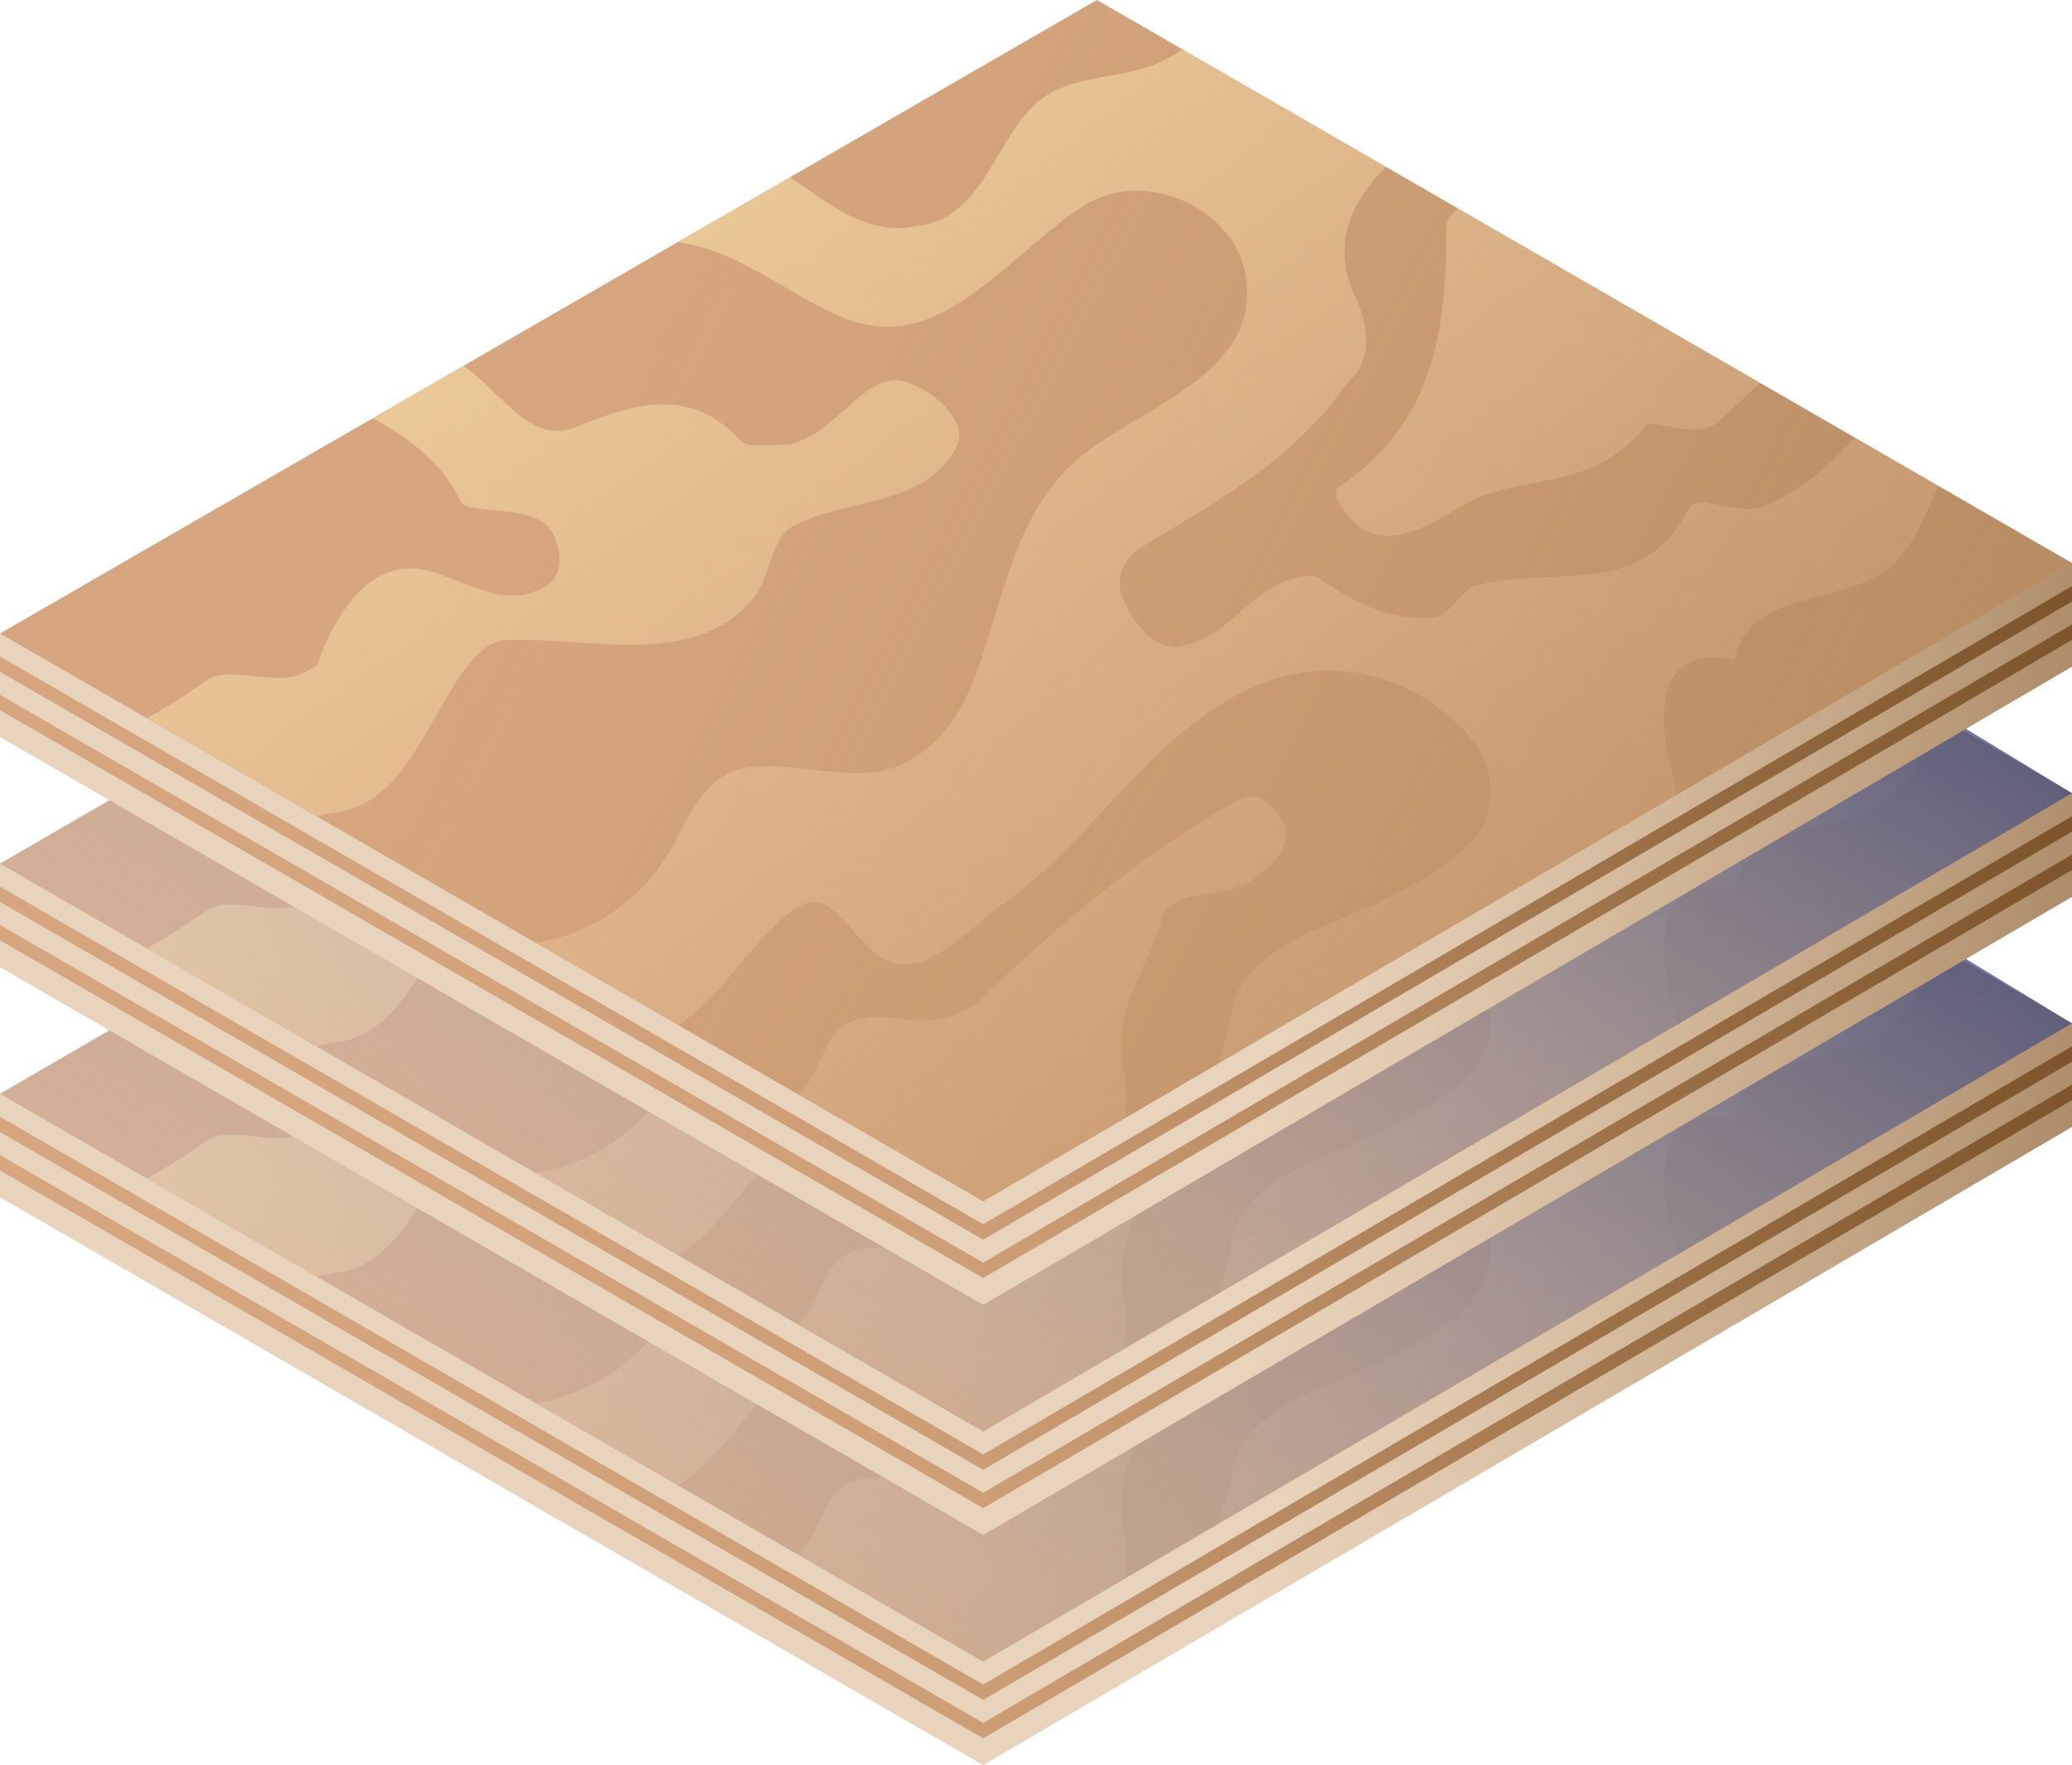 <svg xmlns="http://www.w3.org/2000/svg" xmlns:xlink="http://www.w3.org/1999/xlink" viewBox="0 0 540.36 460.2"><defs><style>.cls-1{isolation:isolate;}.cls-2{fill:#e8d4bc;}.cls-3{fill:#d6a680;}.cls-13,.cls-14,.cls-15,.cls-16,.cls-17,.cls-22,.cls-23,.cls-24,.cls-25,.cls-26,.cls-4,.cls-5,.cls-6,.cls-7,.cls-8{mix-blend-mode:multiply;}.cls-4{fill:url(#linear-gradient);}.cls-5{fill:url(#linear-gradient-2);}.cls-6{fill:url(#linear-gradient-3);}.cls-7{fill:url(#linear-gradient-4);}.cls-9{fill:url(#linear-gradient-5);}.cls-10{fill:url(#linear-gradient-6);}.cls-11{fill:url(#linear-gradient-7);}.cls-12{fill:url(#linear-gradient-8);}.cls-13{fill:url(#New_Gradient_Swatch_copy_20);}.cls-14{fill:url(#linear-gradient-9);}.cls-15{fill:url(#linear-gradient-10);}.cls-16{fill:url(#linear-gradient-11);}.cls-17{fill:url(#linear-gradient-12);}.cls-18{fill:url(#linear-gradient-13);}.cls-19{fill:url(#linear-gradient-14);}.cls-20{fill:url(#linear-gradient-15);}.cls-21{fill:url(#linear-gradient-16);}.cls-22{fill:url(#New_Gradient_Swatch_copy_20-2);}.cls-23{fill:url(#linear-gradient-17);}.cls-24{fill:url(#linear-gradient-18);}.cls-25{fill:url(#linear-gradient-19);}.cls-26{fill:url(#linear-gradient-20);}.cls-27{fill:url(#linear-gradient-21);}.cls-28{fill:url(#linear-gradient-22);}.cls-29{fill:url(#linear-gradient-23);}.cls-30{fill:url(#linear-gradient-24);}</style><linearGradient id="linear-gradient" x1="454.43" y1="104.54" x2="121.76" y2="428.54" gradientUnits="userSpaceOnUse"><stop offset="0" stop-color="#603813"/><stop offset="0.17" stop-color="#68401a" stop-opacity="0.92"/><stop offset="0.43" stop-color="#7f562e" stop-opacity="0.7"/><stop offset="0.75" stop-color="#a47a4f" stop-opacity="0.34"/><stop offset="1" stop-color="#c69c6d" stop-opacity="0"/></linearGradient><linearGradient id="linear-gradient-2" x1="459.43" y1="109.67" x2="126.76" y2="433.67" xlink:href="#linear-gradient"/><linearGradient id="linear-gradient-3" x1="697.76" y1="415.24" x2="347.09" y2="320.58" xlink:href="#linear-gradient"/><linearGradient id="linear-gradient-4" x1="679.25" y1="490.77" x2="130.58" y2="202.77" gradientUnits="userSpaceOnUse"><stop offset="0" stop-color="#a67c52"/><stop offset="0.12" stop-color="#a77d53" stop-opacity="0.95"/><stop offset="0.29" stop-color="#ac8257" stop-opacity="0.82"/><stop offset="0.51" stop-color="#b2885c" stop-opacity="0.61"/><stop offset="0.76" stop-color="#bc9264" stop-opacity="0.33"/><stop offset="1" stop-color="#c69c6d" stop-opacity="0"/></linearGradient><linearGradient id="linear-gradient-5" x1="37.15" y1="15.04" x2="354.49" y2="495.71" gradientUnits="userSpaceOnUse"><stop offset="0.15" stop-color="#f9e0a4"/><stop offset="1" stop-color="#ddaf90" stop-opacity="0"/></linearGradient><linearGradient id="linear-gradient-6" x1="-5.12" y1="42.95" x2="312.22" y2="523.62" xlink:href="#linear-gradient-5"/><linearGradient id="linear-gradient-7" x1="102.07" y1="-27.81" x2="419.4" y2="452.85" xlink:href="#linear-gradient-5"/><linearGradient id="linear-gradient-8" x1="191.33" y1="-86.75" x2="508.66" y2="393.92" xlink:href="#linear-gradient-5"/><linearGradient id="New_Gradient_Swatch_copy_20" x1="402.52" y1="48.45" x2="119.85" y2="534.45" gradientUnits="userSpaceOnUse"><stop offset="0" stop-color="#12215e"/><stop offset="0.04" stop-color="#1c2a65" stop-opacity="0.96"/><stop offset="0.69" stop-color="#bfc3d4" stop-opacity="0.27"/><stop offset="1" stop-color="#fff" stop-opacity="0"/></linearGradient><linearGradient id="linear-gradient-9" x1="454.43" y1="44.54" x2="121.76" y2="368.54" xlink:href="#linear-gradient"/><linearGradient id="linear-gradient-10" x1="459.43" y1="49.67" x2="126.76" y2="373.67" xlink:href="#linear-gradient"/><linearGradient id="linear-gradient-11" x1="697.76" y1="355.24" x2="347.09" y2="260.58" xlink:href="#linear-gradient"/><linearGradient id="linear-gradient-12" x1="679.25" y1="430.77" x2="130.58" y2="142.77" xlink:href="#linear-gradient-4"/><linearGradient id="linear-gradient-13" x1="37.15" y1="-44.96" x2="354.49" y2="435.71" xlink:href="#linear-gradient-5"/><linearGradient id="linear-gradient-14" x1="-5.12" y1="-17.05" x2="312.22" y2="463.62" xlink:href="#linear-gradient-5"/><linearGradient id="linear-gradient-15" x1="102.07" y1="-87.81" x2="419.4" y2="392.85" xlink:href="#linear-gradient-5"/><linearGradient id="linear-gradient-16" x1="191.33" y1="-146.75" x2="508.66" y2="333.92" xlink:href="#linear-gradient-5"/><linearGradient id="New_Gradient_Swatch_copy_20-2" x1="402.52" y1="-11.55" x2="119.85" y2="474.45" xlink:href="#New_Gradient_Swatch_copy_20"/><linearGradient id="linear-gradient-17" x1="454.43" y1="-15.46" x2="121.76" y2="308.54" xlink:href="#linear-gradient"/><linearGradient id="linear-gradient-18" x1="459.43" y1="-10.33" x2="126.76" y2="313.67" xlink:href="#linear-gradient"/><linearGradient id="linear-gradient-19" x1="697.76" y1="295.24" x2="347.09" y2="200.58" xlink:href="#linear-gradient"/><linearGradient id="linear-gradient-20" x1="679.25" y1="370.77" x2="130.58" y2="82.77" xlink:href="#linear-gradient-4"/><linearGradient id="linear-gradient-21" x1="37.15" y1="-104.96" x2="354.49" y2="375.71" xlink:href="#linear-gradient-5"/><linearGradient id="linear-gradient-22" x1="-5.12" y1="-77.05" x2="312.22" y2="403.62" xlink:href="#linear-gradient-5"/><linearGradient id="linear-gradient-23" x1="102.07" y1="-147.81" x2="419.4" y2="332.85" xlink:href="#linear-gradient-5"/><linearGradient id="linear-gradient-24" x1="191.33" y1="-206.75" x2="508.66" y2="273.92" xlink:href="#linear-gradient-5"/></defs><title>Ply Supply</title><g class="cls-1"><g id="Layer_2" data-name="Layer 2"><g id="Layer_1-2" data-name="Layer 1"><polygon class="cls-2" points="0 312.16 256.41 460.2 540.36 293.81 540.36 266.81 286.07 140 0 285.16 0 312.16"/><polygon class="cls-3" points="256.41 439.2 0 291.16 0 295.16 256.41 443.2 540.36 276.81 540.36 272.81 256.41 439.2"/><polygon class="cls-3" points="256.41 449.2 0 301.16 0 305.16 256.41 453.2 540.36 286.81 540.36 282.81 256.41 449.2"/><polygon class="cls-4" points="256.41 439.2 0 291.16 0 295.16 256.41 443.2 540.36 276.81 540.36 272.81 256.41 439.2"/><polygon class="cls-5" points="256.41 449.2 0 301.16 0 305.16 256.41 453.2 540.36 286.81 540.36 282.81 256.41 449.2"/><polygon class="cls-6" points="0 312.16 256.41 460.2 540.36 293.81 540.36 266.81 286.07 140 0 285.16 0 312.16"/><polygon class="cls-3" points="0 285.16 256.41 433.2 540.36 266.81 286.07 120 0 285.16"/><polygon class="cls-7" points="0 285.16 256.41 433.2 540.36 266.81 286.07 120 0 285.16"/><g class="cls-8"><path class="cls-9" d="M335.22,335.93c-2-5-7-11-13-7-26,15-46,32-68,53a30,30,0,0,1-10,4c-7,1-14-2-21,0-8.89,2.43-8.64,14-15.08,19.4l48.27,27.87,37.16-21.77a74.21,74.21,0,0,0-.34-11.49c-4-15,6-27,10-41,3-8,17-4,24-10C331.22,345.93,336.22,341.93,335.22,335.93Z"/><path class="cls-10" d="M197.22,274.93c4-6,4-15,10-18,14-7,34-5,42-20,4-7-6-15-12-17-11-5-19,14-32,16-4,0-10,1-12-1-13-14-27-10-42-4-12.6,5.88-19.56-8-30.35-15.55L97.2,229c9.08,5.15,18.06,11.26,23,21.89,2,3,14,1,21,5,5,3,7,14,1,17-10,6-20-1-30-4-15-4-24,10-29,23,0,2-3,3-5,4-8,3-19-3-25,2a157.73,157.73,0,0,1-14.89,9.36l44.21,25.52q2.31-.45,4.68-.88c17-2,23-21,33-36,3-4,7-9,12-9C154.22,285.93,182.22,294.93,197.22,274.93Z"/><path class="cls-11" d="M483.62,234.05c-6.67,7.63-13.95,14-23.4,17.88-7,3-18-4-20,1-12,24-37,14-56,20-3,1-6,8-11,8-11,1-20-4-29-10-3-2-7,0-10,1-9,4-14,13-24,16-9,3-14-5-17-11s0-11,4-14c18-11,33-19,46-33,4-4,6-8,10-12,5-6,3-15,0-21-6.12-13.76-.54-24.6,8.24-33.41l-53.14-30.68-.1.09c-12,9-28,5-38,14-11,10-14,30-31,32-13.42,2.68-22.84-5.84-33.27-12.68l-29.29,16.91c15.86,1.94,28.54,13.58,43.56,19.77,25,10,42-16,62-29,15-10,37-1,42,15,7,27-24,36-41,49-18,14-21,36-28,56-4,12-12,24-25,27-11,2-23-2-34-1-12,1-16,12-21,21a49.49,49.49,0,0,1-35.53,24.88l37.07,21.4c11.65-6.57,20.9-25.16,32.46-31.28,8-4,14,10,21,14,11,6,21-7,31-14,24-17,37-42,62-55,20-11,43-7,59,10,8,8,9,21,1,29-9,9-21,14-32,19-13,5-28,12-30,25a132.5,132.5,0,0,1-3.49,13.33l119.54-70c-1.54-8-4.23-16-3-24.29,1-10,9-13,18-11q1.5-7.5,9-12c12-6,28-5,36-17,3.4-4.53,5.51-10.66,8.34-16.21Z"/><path class="cls-12" d="M349.22,246.93c-3,2,3,9,6,11,9,5,19-2,26-6,15-9,34-3,48-21,2-2,13,4,19-1,3.38-3.38,7.22-6.65,10.82-10.07l-78.93-45.57c-1.56,1.55-2.89,3.09-2.89,4.64C377.22,205.93,374.22,229.93,349.22,246.93Z"/></g><polygon class="cls-13" points="540.36 266.81 256.41 433.2 0 285.16 289.22 114.29 540.36 266.81"/><polygon class="cls-2" points="0 252.16 256.41 400.2 540.36 233.81 540.36 206.81 286.07 80 0 225.16 0 252.16"/><polygon class="cls-3" points="256.41 379.2 0 231.16 0 235.16 256.41 383.2 540.36 216.81 540.36 212.81 256.41 379.2"/><polygon class="cls-3" points="256.41 389.2 0 241.16 0 245.16 256.41 393.2 540.36 226.81 540.36 222.81 256.41 389.2"/><polygon class="cls-14" points="256.41 379.2 0 231.16 0 235.16 256.41 383.2 540.36 216.81 540.36 212.81 256.41 379.2"/><polygon class="cls-15" points="256.41 389.2 0 241.16 0 245.16 256.41 393.2 540.36 226.81 540.36 222.81 256.41 389.2"/><polygon class="cls-16" points="0 252.16 256.41 400.2 540.36 233.81 540.36 206.81 286.07 80 0 225.16 0 252.16"/><polygon class="cls-3" points="0 225.16 256.41 373.2 540.36 206.81 286.07 60 0 225.16"/><polygon class="cls-17" points="0 225.16 256.41 373.2 540.36 206.81 286.07 60 0 225.16"/><g class="cls-8"><path class="cls-18" d="M335.22,275.93c-2-5-7-11-13-7-26,15-46,32-68,53a30,30,0,0,1-10,4c-7,1-14-2-21,0-8.89,2.43-8.64,14-15.08,19.4l48.27,27.87,37.16-21.77a74.21,74.21,0,0,0-.34-11.49c-4-15,6-27,10-41,3-8,17-4,24-10C331.22,285.93,336.22,281.93,335.22,275.93Z"/><path class="cls-19" d="M197.22,214.93c4-6,4-15,10-18,14-7,34-5,42-20,4-7-6-15-12-17-11-5-19,14-32,16-4,0-10,1-12-1-13-14-27-10-42-4-12.6,5.88-19.56-8-30.35-15.55L97.2,169c9.08,5.15,18.06,11.26,23,21.89,2,3,14,1,21,5,5,3,7,14,1,17-10,6-20-1-30-4-15-4-24,10-29,23,0,2-3,3-5,4-8,3-19-3-25,2a157.73,157.73,0,0,1-14.89,9.36l44.21,25.52q2.31-.45,4.68-.88c17-2,23-21,33-36,3-4,7-9,12-9C154.22,225.93,182.22,234.93,197.22,214.93Z"/><path class="cls-20" d="M483.62,174.05c-6.67,7.63-13.95,14-23.4,17.88-7,3-18-4-20,1-12,24-37,14-56,20-3,1-6,8-11,8-11,1-20-4-29-10-3-2-7,0-10,1-9,4-14,13-24,16-9,3-14-5-17-11s0-11,4-14c18-11,33-19,46-33,4-4,6-8,10-12,5-6,3-15,0-21-6.12-13.76-.54-24.6,8.24-33.41L308.32,72.84l-.1.09c-12,9-28,5-38,14-11,10-14,30-31,32-13.42,2.68-22.84-5.84-33.27-12.68l-29.29,16.91c15.86,1.94,28.54,13.58,43.56,19.77,25,10,42-16,62-29,15-10,37-1,42,15,7,27-24,36-41,49-18,14-21,36-28,56-4,12-12,24-25,27-11,2-23-2-34-1-12,1-16,12-21,21a49.49,49.49,0,0,1-35.53,24.88l37.07,21.4c11.65-6.57,20.9-25.16,32.46-31.28,8-4,14,10,21,14,11,6,21-7,31-14,24-17,37-42,62-55,20-11,43-7,59,10,8,8,9,21,1,29-9,9-21,14-32,19-13,5-28,12-30,25a132.5,132.5,0,0,1-3.49,13.33l119.54-70c-1.54-8-4.23-16-3-24.29,1-10,9-13,18-11q1.5-7.5,9-12c12-6,28-5,36-17,3.4-4.53,5.51-10.66,8.34-16.21Z"/><path class="cls-21" d="M349.22,186.93c-3,2,3,9,6,11,9,5,19-2,26-6,15-9,34-3,48-21,2-2,13,4,19-1,3.38-3.38,7.22-6.65,10.82-10.07l-78.93-45.57c-1.56,1.55-2.89,3.09-2.89,4.64C377.22,145.93,374.22,169.93,349.22,186.93Z"/></g><polygon class="cls-22" points="540.36 206.81 256.41 373.2 0 225.16 289.22 54.29 540.36 206.81"/><polygon class="cls-2" points="0 192.16 256.41 340.2 540.36 173.81 540.36 146.81 286.07 20 0 165.16 0 192.16"/><polygon class="cls-3" points="256.41 319.2 0 171.16 0 175.16 256.41 323.2 540.36 156.81 540.36 152.81 256.41 319.2"/><polygon class="cls-3" points="256.41 329.2 0 181.16 0 185.16 256.41 333.2 540.36 166.81 540.36 162.81 256.41 329.2"/><polygon class="cls-23" points="256.41 319.2 0 171.16 0 175.16 256.41 323.2 540.36 156.81 540.36 152.81 256.41 319.2"/><polygon class="cls-24" points="256.41 329.2 0 181.16 0 185.16 256.41 333.2 540.36 166.81 540.36 162.81 256.41 329.2"/><polygon class="cls-25" points="0 192.16 256.41 340.2 540.36 173.81 540.36 146.81 286.07 20 0 165.16 0 192.16"/><polygon class="cls-3" points="0 165.16 256.41 313.2 540.36 146.81 286.07 0 0 165.16"/><polygon class="cls-26" points="0 165.16 256.41 313.2 540.36 146.81 286.07 0 0 165.16"/><g class="cls-8"><path class="cls-27" d="M335.22,215.93c-2-5-7-11-13-7-26,15-46,32-68,53a30,30,0,0,1-10,4c-7,1-14-2-21,0-8.89,2.43-8.64,14-15.08,19.4l48.27,27.87,37.16-21.77a74.21,74.21,0,0,0-.34-11.49c-4-15,6-27,10-41,3-8,17-4,24-10C331.22,225.93,336.22,221.93,335.22,215.93Z"/><path class="cls-28" d="M197.22,154.93c4-6,4-15,10-18,14-7,34-5,42-20,4-7-6-15-12-17-11-5-19,14-32,16-4,0-10,1-12-1-13-14-27-10-42-4-12.6,5.88-19.56-8-30.35-15.55L97.2,109c9.08,5.15,18.06,11.26,23,21.89,2,3,14,1,21,5,5,3,7,14,1,17-10,6-20-1-30-4-15-4-24,10-29,23,0,2-3,3-5,4-8,3-19-3-25,2a157.73,157.73,0,0,1-14.89,9.36l44.21,25.52q2.31-.45,4.68-.88c17-2,23-21,33-36,3-4,7-9,12-9C154.22,165.93,182.22,174.93,197.22,154.93Z"/><path class="cls-29" d="M483.62,114.05c-6.67,7.63-13.95,14-23.4,17.88-7,3-18-4-20,1-12,24-37,14-56,20-3,1-6,8-11,8-11,1-20-4-29-10-3-2-7,0-10,1-9,4-14,13-24,16-9,3-14-5-17-11s0-11,4-14c18-11,33-19,46-33,4-4,6-8,10-12,5-6,3-15,0-21-6.12-13.76-.54-24.6,8.24-33.41L308.32,12.84l-.1.09c-12,9-28,5-38,14-11,10-14,30-31,32C225.8,61.62,216.38,53.1,206,46.26L176.66,63.17c15.86,1.94,28.54,13.58,43.56,19.77,25,10,42-16,62-29,15-10,37-1,42,15,7,27-24,36-41,49-18,14-21,36-28,56-4,12-12,24-25,27-11,2-23-2-34-1-12,1-16,12-21,21a49.49,49.49,0,0,1-35.53,24.88l37.07,21.4c11.65-6.57,20.9-25.16,32.46-31.28,8-4,14,10,21,14,11,6,21-7,31-14,24-17,37-42,62-55,20-11,43-7,59,10,8,8,9,21,1,29-9,9-21,14-32,19-13,5-28,12-30,25a132.5,132.5,0,0,1-3.49,13.33l119.54-70c-1.54-8-4.23-16-3-24.29,1-10,9-13,18-11q1.5-7.5,9-12c12-6,28-5,36-17,3.4-4.53,5.51-10.66,8.34-16.21Z"/><path class="cls-30" d="M349.22,126.93c-3,2,3,9,6,11,9,5,19-2,26-6,15-9,34-3,48-21,2-2,13,4,19-1,3.38-3.38,7.22-6.65,10.82-10.07L380.11,54.29c-1.56,1.55-2.89,3.09-2.89,4.64C377.22,85.93,374.22,109.93,349.22,126.93Z"/></g></g></g></g></svg>